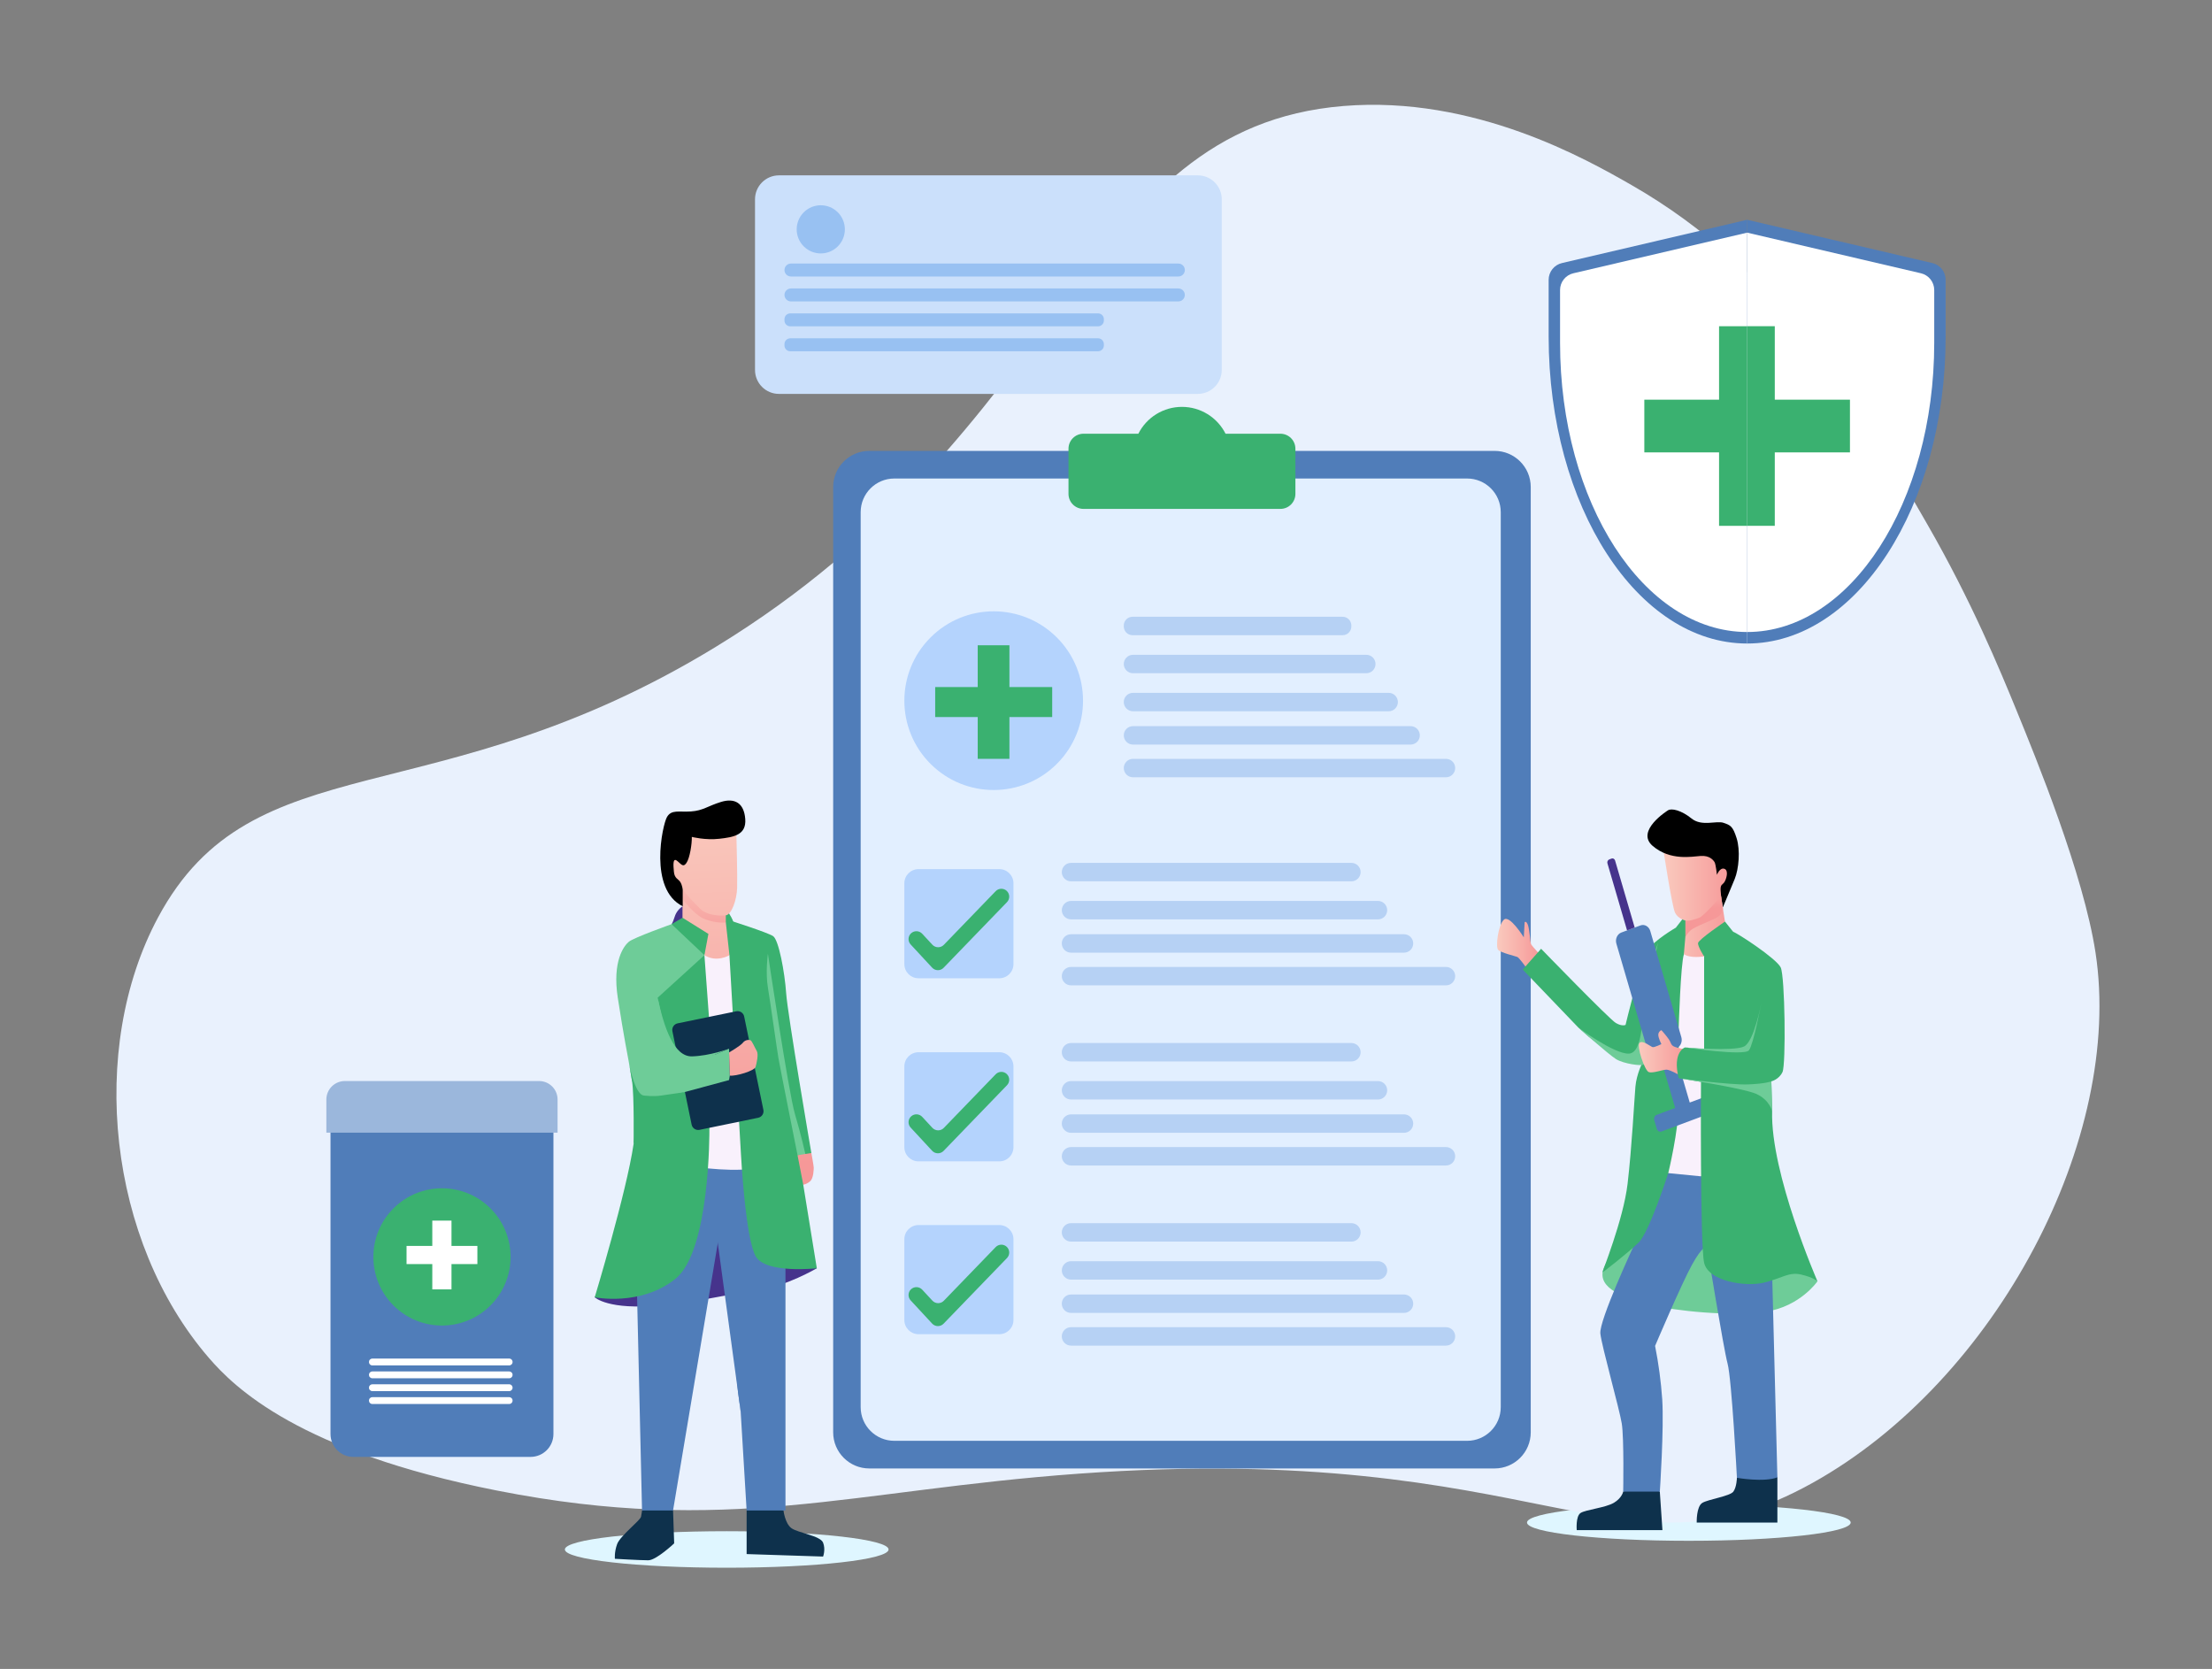 <svg width="570" height="430" viewBox="0 0 570 430" fill="none" xmlns="http://www.w3.org/2000/svg">
<rect x="0" y="0" width="570" height="430" fill="#808080" stroke="none"/>
<path d="M283.839 224.743C268.967 222.605 261.205 206.788 257.905 193.757C255.728 185.146 254.97 176.238 255.663 167.383C255.822 165.374 255.986 163.318 256.429 161.343C256.768 159.828 257.291 158.254 258.318 157.057C259.549 155.621 261.389 155.124 263.19 155.691C265.178 156.317 266.779 157.853 268.147 159.356C274.187 166.014 278.252 174.223 279.886 183.063C279.959 183.462 280.604 183.369 280.591 182.967C280.327 175.476 280.727 167.435 285.377 161.194C287.339 158.561 290.053 156.369 293.239 155.452C296.229 154.59 299.605 154.766 302.393 156.205C305.561 157.842 307.266 160.942 308.058 164.32C308.911 167.957 309.026 171.822 308.828 175.538C308.422 183.186 306.273 190.636 303.382 197.692C300.051 205.815 295.724 213.482 291.35 221.081L291.912 221.008C285.596 212.879 278.969 204.237 277.464 193.748C277.08 191.185 277.071 188.579 277.437 186.013C277.787 183.697 278.472 181.461 280.043 179.666C281.413 178.102 283.564 176.92 285.53 178.204C286.59 178.896 287.253 180.051 287.919 181.098C288.603 182.186 289.27 183.286 289.919 184.399C292.962 189.626 295.579 195.089 297.746 200.736C297.908 201.158 298.574 200.996 298.438 200.545C296.935 195.557 295.614 190.224 296.744 185.018C297.7 180.614 300.68 175.881 305.479 175.113C310.4 174.324 314.194 179.029 315.546 183.229C316.996 187.729 316.397 192.51 314.766 196.875C312.981 201.651 310.124 206.043 307.187 210.181C305.674 212.315 304.077 214.384 302.396 216.388C301.56 217.385 300.705 218.364 299.83 219.327C299.009 220.231 298.198 221.222 297.262 222.01C296.054 223.026 294.874 222.404 293.857 221.463C292.936 220.61 292.047 219.719 291.163 218.83C289.369 217.029 287.632 215.152 286.162 213.072C283.334 209.066 281.408 203.95 282.628 199.021C283.136 196.961 284.388 194.427 286.815 194.327C289.043 194.229 290.806 196.279 291.898 197.982C293.27 200.119 294.288 202.556 295.185 204.923C296.091 207.317 296.82 209.775 297.364 212.276C297.631 213.505 297.851 214.743 298.032 215.988L298.724 215.797C298.048 211.842 298.563 207.776 300.204 204.115C301.699 200.765 304.128 197.535 307.433 195.813C310.222 194.36 314.34 193.641 316.655 196.328C318.069 197.967 318.378 200.386 318.579 202.466C318.76 204.414 318.735 206.376 318.503 208.318C317.55 216.416 313.248 223.913 307.679 229.738C302.111 235.563 294.555 240.745 286.115 239.432C278.65 238.272 272.191 232.829 268.852 226.194C264.832 218.21 264.963 208.742 266.858 200.204C267.765 196.114 268.945 191.862 271.282 188.337C273.594 184.846 277.147 182.621 281.069 181.32C284.991 180.02 289.241 179.424 293.369 179.253C297.709 179.075 302.185 179.586 306.026 181.745C313.272 185.819 317.106 194.331 319.499 201.91C322.241 210.593 323.122 219.898 321.946 228.934C321.395 233.176 320.319 237.441 318.19 241.182C316.156 244.757 313.15 247.568 309.629 249.651C306.204 251.682 302.429 253.05 298.613 254.142C294.047 255.449 289.367 256.475 284.637 256.95C282.277 257.197 279.902 257.281 277.529 257.201C275.252 257.117 273.02 256.71 271.517 254.843C270.313 253.35 269.58 251.416 268.934 249.631C268.326 247.961 267.84 246.248 267.481 244.508C266.045 237.556 266.599 230.233 268.857 223.518C271.115 216.803 275.128 210.649 280.604 206.121C283.865 203.425 288.037 200.969 292.435 201.74C296.436 202.44 299.612 205.446 302.037 208.529C307.282 215.213 310.618 223.415 311.785 231.812C312.385 236.13 312.441 240.593 311.785 244.908C311.132 249.167 309.678 253.428 306.85 256.748C304.376 259.653 300.857 261.915 296.972 262.167C293.433 262.392 289.926 260.918 287.355 258.535C284.784 256.152 283.048 252.753 283.142 249.176C283.242 245.555 285.163 242.182 287.879 239.865C290.575 237.569 294.107 236.324 297.648 236.762C298.105 236.819 298.102 236.1 297.648 236.044C290.287 235.135 282.978 241.312 282.444 248.676C281.916 255.968 288.499 262.511 295.61 262.887C299.486 263.095 303.218 261.308 305.996 258.69C309.2 255.675 311.107 251.57 312.06 247.32C314.026 238.552 312.844 228.962 309.647 220.63C308.052 216.451 305.894 212.508 303.232 208.913C300.85 205.707 297.832 202.566 293.911 201.356C289.604 200.026 285.285 201.777 281.791 204.303C278.749 206.529 276.074 209.217 273.863 212.269C269.433 218.318 266.793 225.628 266.139 233.083C265.807 236.797 265.995 240.539 266.697 244.202C267.058 246.079 267.565 247.926 268.214 249.724C268.869 251.536 269.607 253.449 270.759 255.007C272.02 256.71 273.774 257.527 275.847 257.788C278.287 258.097 280.834 257.975 283.284 257.788C288.321 257.401 293.299 256.366 298.162 255.017C306.159 252.799 314.35 249.223 318.704 241.744C320.929 237.925 322.054 233.562 322.64 229.216C323.278 224.403 323.353 219.533 322.864 214.703C322.389 209.902 321.375 205.171 319.841 200.597C318.437 196.434 316.657 192.3 314.188 188.642C311.9 185.255 308.927 182.236 305.182 180.495C301.04 178.57 296.375 178.283 291.881 178.619C287.596 178.939 283.193 179.623 279.196 181.247C275.32 182.826 272.086 185.41 269.993 189.076C267.779 192.952 266.62 197.504 265.798 201.863C264.937 206.456 264.604 211.182 265.151 215.834C265.661 220.167 266.912 224.479 269.17 228.232C271.22 231.636 274.007 234.535 277.327 236.717C280.532 238.813 284.256 240.162 288.093 240.339C292.296 240.527 296.369 239.158 299.938 237.004C303.67 234.752 306.99 231.736 309.827 228.438C312.612 225.199 314.972 221.573 316.664 217.647C318.318 213.813 319.344 209.693 319.419 205.506C319.472 203.415 319.265 201.324 318.804 199.283C318.374 197.472 317.522 195.751 315.902 194.737C313.011 192.933 309.124 193.935 306.399 195.566C303.118 197.531 300.722 200.953 299.294 204.441C297.796 208.093 297.361 212.094 298.037 215.982C298.118 216.442 298.794 216.239 298.729 215.791C297.918 210.17 296.202 204.717 293.648 199.644C292.606 197.578 291.299 195.398 289.217 194.232C287.362 193.193 285.197 193.514 283.762 195.109C282.194 196.852 281.627 199.387 281.558 201.668C281.479 204.266 282.107 206.845 283.137 209.217C284.236 211.739 285.845 214.006 287.629 216.086C289.44 218.189 291.38 220.179 293.437 222.043C294.203 222.739 295.146 223.414 296.237 223.277C297.379 223.134 298.185 222.129 298.926 221.355C300.895 219.277 302.771 217.117 304.553 214.874C308.04 210.486 311.323 205.789 313.835 200.766C316.131 196.173 317.653 191.058 316.898 185.885C316.236 181.35 313.667 176.516 309.18 174.787C304.319 172.921 299.519 176.679 297.437 180.859C295.03 185.694 295.35 191.228 296.55 196.348C296.896 197.824 297.313 199.282 297.75 200.733L298.442 200.542C296.4 195.21 293.959 190.039 291.14 185.072C290.417 183.801 289.668 182.543 288.895 181.299C288.232 180.231 287.586 179.085 286.673 178.205C285.182 176.77 283.126 176.572 281.362 177.614C277.143 180.103 276.369 185.886 276.468 190.315C276.592 195.755 278.284 201.053 280.75 205.868C283.638 211.505 287.544 216.531 291.414 221.514C291.558 221.701 291.874 221.622 291.978 221.441C299.955 207.589 308.307 192.824 309.491 176.537C309.778 172.653 309.685 168.642 308.917 164.818C308.245 161.505 306.802 158.287 303.957 156.299C301.399 154.513 298.112 153.927 295.057 154.342C291.775 154.787 288.822 156.455 286.514 158.792C280.245 165.157 279.596 174.522 279.893 182.964L280.598 182.869C279.079 174.706 275.514 167.061 270.238 160.65C267.978 157.905 264.597 153.922 260.559 154.856C257.291 155.613 256.046 159.27 255.552 162.196C254.807 166.608 254.635 171.179 254.738 175.644C254.847 180.259 255.341 184.856 256.217 189.387C257.748 197.32 260.334 205.225 264.809 212.009C268.677 217.871 274.128 223.045 281.062 224.904C281.92 225.131 282.791 225.308 283.67 225.432C284.121 225.498 284.316 224.806 283.859 224.74L283.839 224.743Z" fill="white"/>
<path d="M187.266 403.916C210.3 403.916 228.973 401.81 228.973 399.212C228.973 396.614 210.3 394.508 187.266 394.508C164.232 394.508 145.559 396.614 145.559 399.212C145.559 401.81 164.232 403.916 187.266 403.916Z" fill="#DFF6FF"/>
<path d="M435.192 396.978C458.226 396.978 476.899 394.872 476.899 392.274C476.899 389.676 458.226 387.57 435.192 387.57C412.157 387.57 393.484 389.676 393.484 392.274C393.484 394.872 412.157 396.978 435.192 396.978Z" fill="#DFF6FF"/>
<path d="M519.614 183.006C515.361 172.612 508.028 154.857 496.621 135.05C478.965 104.406 459.012 69.76 420.415 47.677C408.982 41.136 379.958 24.532 346.18 27.311C277.817 32.941 275.628 110.919 184.572 166.582C111.918 210.999 65.181 190.772 40.729 236.369C22.543 270.282 27.843 319.798 53.841 349.87C60.345 357.393 77.013 373.958 128.075 384.034C187.687 395.793 219.269 383.929 278.011 379.681C398.487 370.97 416.972 409.937 467.06 382.063C514.604 355.606 547.275 293.046 539.982 245.419C536.887 225.223 524.747 195.554 519.614 183.006Z" fill="#E9F1FD"/>
<path d="M450.214 165.799C421.964 165.799 399.063 130.4 399.063 86.737V72.095C399.062 71.094 399.401 70.123 400.023 69.339C400.645 68.555 401.513 68.005 402.488 67.777L450.214 56.625V165.799Z" fill="#507DB9"/>
<path d="M450.211 165.799C478.461 165.799 501.362 130.4 501.362 86.737V72.095C501.362 71.094 501.024 70.123 500.402 69.339C499.78 68.555 498.911 68.005 497.937 67.777L450.211 56.625V165.799Z" fill="#507DB9"/>
<path d="M450.214 162.834C423.587 162.834 402.004 129.473 402.004 88.318V74.721C402.005 73.721 402.344 72.751 402.965 71.968C403.587 71.185 404.455 70.635 405.429 70.408L450.215 59.938L450.214 162.834Z" fill="white"/>
<path d="M450.211 162.834C476.837 162.834 498.422 129.473 498.422 88.318V74.721C498.421 73.722 498.082 72.751 497.46 71.969C496.839 71.186 495.971 70.635 494.997 70.408L450.211 59.938V162.834Z" fill="white"/>
<path d="M457.335 102.974V84.043H450.211V135.474H457.335V116.555H476.705V102.974H457.335Z" fill="#3AB170"/>
<path d="M450.214 84.051V135.48H442.977V116.555H423.719V102.976H442.977V84.051H450.214Z" fill="#3AB170"/>
<path d="M308.656 45.18H200.729C197.319 45.18 194.555 47.944 194.555 51.354V95.313C194.555 98.723 197.319 101.487 200.729 101.487H308.656C312.066 101.487 314.83 98.723 314.83 95.313V51.354C314.83 47.944 312.066 45.18 308.656 45.18Z" fill="#CBE0FB"/>
<path d="M303.65 67.902H203.815C202.895 67.902 202.148 68.648 202.148 69.569V69.57C202.148 70.491 202.895 71.237 203.815 71.237H303.65C304.57 71.237 305.316 70.491 305.316 69.57V69.569C305.316 68.648 304.57 67.902 303.65 67.902Z" fill="#98C1F2"/>
<path d="M303.644 77.655H203.815C203.596 77.655 203.379 77.612 203.177 77.528C202.975 77.444 202.791 77.321 202.636 77.166C202.481 77.011 202.359 76.828 202.275 76.625C202.191 76.423 202.148 76.206 202.148 75.987C202.148 75.545 202.324 75.121 202.637 74.808C202.949 74.496 203.373 74.32 203.815 74.32H303.644C303.863 74.32 304.08 74.363 304.282 74.447C304.485 74.53 304.668 74.653 304.823 74.808C304.978 74.963 305.101 75.147 305.185 75.349C305.269 75.551 305.312 75.768 305.312 75.987C305.312 76.429 305.136 76.853 304.823 77.166C304.511 77.479 304.086 77.655 303.644 77.655Z" fill="#98C1F2"/>
<path d="M282.959 80.742H203.637C202.815 80.742 202.148 81.409 202.148 82.231V82.588C202.148 83.41 202.815 84.077 203.637 84.077H282.959C283.781 84.077 284.448 83.41 284.448 82.588V82.231C284.448 81.409 283.781 80.742 282.959 80.742Z" fill="#98C1F2"/>
<path d="M282.959 87.164H203.637C202.815 87.164 202.148 87.831 202.148 88.653V89.01C202.148 89.832 202.815 90.499 203.637 90.499H282.959C283.781 90.499 284.448 89.832 284.448 89.01V88.653C284.448 87.831 283.781 87.164 282.959 87.164Z" fill="#98C1F2"/>
<path d="M215.89 63.478C218.314 61.054 218.314 57.125 215.89 54.702C213.467 52.279 209.538 52.279 207.115 54.702C204.691 57.125 204.691 61.054 207.115 63.478C209.538 65.901 213.467 65.901 215.89 63.478Z" fill="#98C1F2"/>
<path d="M136.718 280.957H91.062C87.807 280.957 85.168 283.596 85.168 286.851V369.466C85.168 372.721 87.807 375.36 91.062 375.36H136.718C139.973 375.36 142.612 372.721 142.612 369.466V286.851C142.612 283.596 139.973 280.957 136.718 280.957Z" fill="#507DB9"/>
<path d="M143.679 291.826H84.098V283.285C84.098 282.66 84.221 282.04 84.46 281.463C84.699 280.885 85.05 280.36 85.492 279.918C85.934 279.476 86.459 279.125 87.037 278.886C87.615 278.647 88.234 278.523 88.859 278.523H138.918C139.543 278.523 140.162 278.647 140.74 278.886C141.318 279.125 141.843 279.476 142.285 279.918C142.727 280.36 143.078 280.885 143.317 281.463C143.556 282.04 143.679 282.66 143.679 283.285V291.826Z" fill="#9BB7DC"/>
<path d="M126.393 336.338C133.297 329.433 133.298 318.239 126.393 311.334C119.488 304.429 108.293 304.429 101.389 311.334C94.484 318.239 94.484 329.433 101.389 336.338C108.293 343.243 119.488 343.243 126.393 336.338Z" fill="#3AB170"/>
<path d="M123.016 325.682H116.343V332.202H111.396V325.682H104.762V321.004H111.396V314.484H116.343V321.004H123.016V325.682Z" fill="white"/>
<path d="M131.2 351.792H95.959C95.724 351.792 95.499 351.699 95.333 351.533C95.167 351.367 95.074 351.142 95.074 350.908C95.074 350.673 95.167 350.448 95.333 350.282C95.499 350.117 95.724 350.023 95.959 350.023H131.2C131.316 350.023 131.431 350.046 131.539 350.091C131.646 350.135 131.743 350.2 131.825 350.283C131.907 350.365 131.972 350.462 132.016 350.569C132.061 350.677 132.083 350.792 132.083 350.908C132.083 351.024 132.061 351.139 132.016 351.246C131.972 351.353 131.907 351.451 131.825 351.533C131.743 351.615 131.646 351.68 131.539 351.725C131.431 351.769 131.316 351.792 131.2 351.792Z" fill="white"/>
<path d="M131.2 355.104H95.959C95.724 355.104 95.499 355.011 95.333 354.845C95.167 354.68 95.074 354.455 95.074 354.22C95.074 353.986 95.167 353.761 95.333 353.595C95.499 353.429 95.724 353.336 95.959 353.336H131.2C131.316 353.336 131.431 353.359 131.539 353.403C131.646 353.448 131.743 353.513 131.825 353.595C131.907 353.677 131.972 353.775 132.016 353.882C132.061 353.989 132.083 354.104 132.083 354.22C132.083 354.336 132.061 354.451 132.016 354.558C131.972 354.666 131.907 354.763 131.825 354.845C131.743 354.927 131.646 354.993 131.539 355.037C131.431 355.082 131.316 355.104 131.2 355.104Z" fill="white"/>
<path d="M131.2 358.419H95.959C95.842 358.42 95.728 358.397 95.62 358.353C95.513 358.308 95.415 358.243 95.333 358.161C95.251 358.079 95.186 357.982 95.142 357.875C95.097 357.768 95.074 357.653 95.074 357.537C95.074 357.302 95.167 357.077 95.333 356.911C95.499 356.746 95.724 356.652 95.959 356.652H131.2C131.316 356.652 131.431 356.675 131.539 356.72C131.646 356.764 131.743 356.829 131.825 356.911C131.907 356.994 131.972 357.091 132.016 357.198C132.061 357.306 132.083 357.421 132.083 357.537C132.083 357.771 131.99 357.995 131.825 358.161C131.659 358.326 131.435 358.419 131.2 358.419Z" fill="white"/>
<path d="M131.2 361.733H95.959C95.724 361.733 95.499 361.64 95.333 361.474C95.167 361.309 95.074 361.084 95.074 360.849C95.074 360.615 95.167 360.39 95.333 360.224C95.499 360.058 95.724 359.965 95.959 359.965H131.2C131.316 359.965 131.431 359.988 131.539 360.032C131.646 360.077 131.743 360.142 131.825 360.224C131.907 360.306 131.972 360.404 132.016 360.511C132.061 360.618 132.083 360.733 132.083 360.849C132.083 360.965 132.061 361.08 132.016 361.187C131.972 361.295 131.907 361.392 131.825 361.474C131.743 361.556 131.646 361.622 131.539 361.666C131.431 361.71 131.316 361.733 131.2 361.733Z" fill="white"/>
<path d="M385.136 116.168H224.01C218.866 116.168 214.695 120.338 214.695 125.483V369.025C214.695 374.17 218.866 378.34 224.01 378.34H385.136C390.28 378.34 394.451 374.17 394.451 369.025V125.483C394.451 120.338 390.28 116.168 385.136 116.168Z" fill="#507DB9"/>
<path d="M378.045 123.285H230.459C225.666 123.285 221.781 127.17 221.781 131.962V362.542C221.781 367.334 225.666 371.219 230.459 371.219H378.045C382.838 371.219 386.723 367.334 386.723 362.542V131.962C386.723 127.17 382.838 123.285 378.045 123.285Z" fill="#E2EFFF"/>
<path d="M329.942 111.747H315.806C314.758 109.666 313.152 107.918 311.168 106.696C309.184 105.474 306.9 104.828 304.57 104.828C302.241 104.828 299.957 105.474 297.973 106.696C295.99 107.918 294.384 109.666 293.337 111.747H279.199C278.691 111.747 278.189 111.847 277.72 112.041C277.251 112.235 276.826 112.52 276.467 112.879C276.108 113.238 275.824 113.664 275.63 114.133C275.436 114.601 275.336 115.104 275.336 115.611V127.25C275.336 128.274 275.743 129.257 276.467 129.981C277.192 130.706 278.174 131.113 279.199 131.113H329.942C330.45 131.113 330.952 131.013 331.421 130.819C331.89 130.625 332.316 130.341 332.675 129.982C333.033 129.623 333.318 129.197 333.512 128.729C333.707 128.26 333.806 127.757 333.806 127.25V115.603C333.804 114.579 333.396 113.599 332.672 112.876C331.947 112.153 330.966 111.747 329.942 111.747Z" fill="#3AB170"/>
<path d="M272.338 196.801C281.328 187.811 281.328 173.236 272.338 164.246C263.348 155.255 248.772 155.255 239.782 164.246C230.792 173.236 230.792 187.811 239.782 196.801C248.772 205.791 263.348 205.791 272.338 196.801Z" fill="#B4D3FD"/>
<path d="M271.135 184.743H260.113V195.509H251.943V184.743H240.984V177.016H251.943V166.25H260.113V177.016H271.135V184.743Z" fill="#3AB170"/>
<path d="M352.078 173.452H291.956C291.327 173.452 290.723 173.201 290.277 172.756C289.832 172.311 289.582 171.707 289.582 171.077C289.582 170.448 289.832 169.844 290.277 169.399C290.723 168.953 291.327 168.703 291.956 168.703H352.078C352.389 168.703 352.698 168.764 352.986 168.883C353.275 169.003 353.536 169.178 353.757 169.398C353.977 169.619 354.152 169.88 354.272 170.169C354.391 170.457 354.452 170.766 354.452 171.077C354.452 171.389 354.391 171.698 354.272 171.986C354.152 172.274 353.977 172.536 353.757 172.757C353.536 172.977 353.275 173.152 352.986 173.271C352.698 173.391 352.389 173.452 352.078 173.452Z" fill="#B6D1F4"/>
<path d="M357.844 183.254H291.957C291.644 183.254 291.335 183.193 291.047 183.074C290.758 182.955 290.496 182.78 290.275 182.559C290.054 182.338 289.879 182.076 289.759 181.788C289.64 181.5 289.578 181.19 289.578 180.878C289.579 180.249 289.829 179.645 290.274 179.2C290.719 178.755 291.323 178.504 291.952 178.504H357.84C358.47 178.504 359.074 178.754 359.519 179.199C359.964 179.645 360.214 180.248 360.214 180.878C360.215 181.507 359.965 182.111 359.521 182.556C359.076 183.002 358.473 183.253 357.844 183.254Z" fill="#B6D1F4"/>
<path d="M363.495 191.834H291.956C291.327 191.834 290.723 191.584 290.278 191.139C289.833 190.693 289.582 190.09 289.582 189.46C289.582 188.831 289.832 188.227 290.277 187.781C290.723 187.336 291.327 187.086 291.956 187.086H363.495C364.125 187.086 364.729 187.336 365.174 187.781C365.619 188.227 365.869 188.831 365.869 189.46C365.869 190.09 365.619 190.693 365.174 191.139C364.728 191.584 364.125 191.834 363.495 191.834Z" fill="#B6D1F4"/>
<path d="M372.606 195.512H291.956C290.645 195.512 289.582 196.575 289.582 197.886C289.582 199.197 290.645 200.26 291.956 200.26H372.606C373.917 200.26 374.98 199.197 374.98 197.886C374.98 196.575 373.917 195.512 372.606 195.512Z" fill="#B6D1F4"/>
<path d="M345.967 158.906H291.84C290.593 158.906 289.582 159.917 289.582 161.164V161.397C289.582 162.644 290.593 163.655 291.84 163.655H345.967C347.214 163.655 348.225 162.644 348.225 161.397V161.164C348.225 159.917 347.214 158.906 345.967 158.906Z" fill="#B6D1F4"/>
<path d="M348.237 227.065H275.984C275.672 227.065 275.363 227.004 275.075 226.885C274.787 226.765 274.525 226.59 274.304 226.37C274.084 226.149 273.909 225.888 273.79 225.599C273.67 225.311 273.609 225.002 273.609 224.691C273.609 224.061 273.86 223.457 274.305 223.012C274.75 222.567 275.354 222.316 275.984 222.316H348.237C348.867 222.316 349.471 222.566 349.917 223.012C350.362 223.457 350.613 224.061 350.613 224.691C350.613 225.003 350.552 225.311 350.432 225.6C350.313 225.888 350.138 226.15 349.917 226.37C349.697 226.59 349.435 226.765 349.146 226.885C348.858 227.004 348.549 227.065 348.237 227.065Z" fill="#B6D1F4"/>
<path d="M355.085 236.871H275.991C275.362 236.871 274.758 236.621 274.313 236.176C273.867 235.73 273.617 235.126 273.617 234.497C273.617 234.185 273.678 233.876 273.797 233.588C273.917 233.3 274.092 233.038 274.312 232.817C274.533 232.596 274.794 232.421 275.083 232.302C275.371 232.183 275.68 232.121 275.991 232.121H355.085C355.715 232.121 356.319 232.372 356.764 232.817C357.209 233.263 357.459 233.867 357.459 234.497C357.459 235.126 357.209 235.73 356.764 236.175C356.318 236.62 355.715 236.871 355.085 236.871Z" fill="#B6D1F4"/>
<path d="M361.791 240.699H275.984C274.672 240.699 273.609 241.762 273.609 243.073C273.609 244.385 274.672 245.448 275.984 245.448H361.791C363.102 245.448 364.165 244.385 364.165 243.073C364.165 241.762 363.102 240.699 361.791 240.699Z" fill="#B6D1F4"/>
<path d="M372.606 249.125H275.984C274.672 249.125 273.609 250.188 273.609 251.499C273.609 252.81 274.672 253.873 275.984 253.873H372.606C373.917 253.873 374.98 252.81 374.98 251.499C374.98 250.188 373.917 249.125 372.606 249.125Z" fill="#B6D1F4"/>
<path d="M348.237 273.475H275.984C275.672 273.475 275.363 273.414 275.075 273.295C274.787 273.175 274.525 273.001 274.304 272.78C274.084 272.56 273.909 272.298 273.79 272.01C273.67 271.721 273.609 271.413 273.609 271.101C273.609 270.471 273.86 269.867 274.305 269.422C274.75 268.977 275.354 268.727 275.984 268.727H348.237C348.867 268.727 349.471 268.977 349.917 269.422C350.362 269.867 350.613 270.471 350.613 271.101C350.613 271.413 350.552 271.722 350.432 272.01C350.313 272.298 350.138 272.56 349.917 272.78C349.697 273.001 349.435 273.175 349.146 273.295C348.858 273.414 348.549 273.475 348.237 273.475Z" fill="#B6D1F4"/>
<path d="M355.085 283.285H275.991C275.362 283.285 274.758 283.035 274.313 282.59C273.867 282.144 273.617 281.541 273.617 280.911C273.617 280.599 273.678 280.29 273.797 280.002C273.917 279.714 274.092 279.452 274.312 279.231C274.533 279.01 274.794 278.835 275.083 278.716C275.371 278.597 275.68 278.535 275.991 278.535H355.085C355.715 278.536 356.319 278.786 356.764 279.232C357.209 279.677 357.459 280.281 357.459 280.911C357.459 281.54 357.209 282.144 356.764 282.589C356.318 283.034 355.715 283.285 355.085 283.285Z" fill="#B6D1F4"/>
<path d="M361.791 291.858H275.984C275.672 291.858 275.363 291.797 275.075 291.678C274.787 291.558 274.525 291.383 274.304 291.163C274.084 290.942 273.909 290.681 273.79 290.392C273.67 290.104 273.609 289.795 273.609 289.484C273.609 289.172 273.67 288.863 273.79 288.575C273.909 288.287 274.084 288.025 274.304 287.804C274.525 287.584 274.787 287.409 275.075 287.29C275.363 287.17 275.672 287.109 275.984 287.109H361.791C362.421 287.109 363.025 287.36 363.47 287.805C363.915 288.25 364.165 288.854 364.165 289.484C364.165 290.113 363.915 290.717 363.47 291.162C363.025 291.608 362.421 291.858 361.791 291.858Z" fill="#B6D1F4"/>
<path d="M372.606 295.535H275.984C274.672 295.535 273.609 296.598 273.609 297.909C273.609 299.221 274.672 300.284 275.984 300.284H372.606C373.917 300.284 374.98 299.221 374.98 297.909C374.98 296.598 373.917 295.535 372.606 295.535Z" fill="#B6D1F4"/>
<path d="M348.237 319.889H275.984C275.672 319.889 275.363 319.828 275.075 319.709C274.787 319.59 274.525 319.415 274.304 319.194C274.084 318.974 273.909 318.712 273.79 318.424C273.67 318.136 273.609 317.827 273.609 317.515C273.609 316.885 273.86 316.281 274.305 315.836C274.75 315.391 275.354 315.141 275.984 315.141H348.237C348.867 315.141 349.471 315.391 349.917 315.836C350.362 316.281 350.613 316.885 350.613 317.515C350.613 317.827 350.552 318.136 350.432 318.424C350.313 318.712 350.138 318.974 349.917 319.194C349.697 319.415 349.435 319.59 349.146 319.709C348.858 319.828 348.549 319.889 348.237 319.889Z" fill="#B6D1F4"/>
<path d="M355.085 329.687H275.991C275.362 329.687 274.758 329.437 274.313 328.992C273.867 328.547 273.617 327.943 273.617 327.313C273.617 327.001 273.678 326.692 273.797 326.404C273.917 326.116 274.092 325.854 274.312 325.633C274.533 325.413 274.794 325.238 275.083 325.118C275.371 324.999 275.68 324.937 275.991 324.938H355.085C355.715 324.938 356.319 325.188 356.764 325.634C357.209 326.079 357.459 326.683 357.459 327.313C357.459 327.943 357.209 328.546 356.764 328.992C356.318 329.437 355.715 329.687 355.085 329.687Z" fill="#B6D1F4"/>
<path d="M361.791 338.264H275.984C275.354 338.264 274.75 338.014 274.305 337.569C273.86 337.123 273.609 336.52 273.609 335.89C273.609 335.578 273.67 335.269 273.79 334.981C273.909 334.693 274.084 334.431 274.304 334.211C274.525 333.99 274.787 333.815 275.075 333.696C275.363 333.577 275.672 333.515 275.984 333.516H361.791C362.421 333.516 363.025 333.766 363.47 334.211C363.915 334.656 364.165 335.26 364.165 335.89C364.165 336.519 363.915 337.123 363.469 337.568C363.024 338.013 362.421 338.264 361.791 338.264Z" fill="#B6D1F4"/>
<path d="M372.606 346.69H275.984C275.672 346.69 275.363 346.629 275.075 346.51C274.787 346.39 274.525 346.215 274.304 345.995C274.084 345.774 273.909 345.513 273.79 345.224C273.67 344.936 273.609 344.628 273.609 344.316C273.609 343.686 273.86 343.082 274.305 342.637C274.75 342.192 275.354 341.941 275.984 341.941H372.606C373.235 341.942 373.839 342.192 374.284 342.637C374.729 343.082 374.98 343.686 374.98 344.316C374.98 344.945 374.73 345.549 374.285 345.995C373.839 346.44 373.235 346.69 372.606 346.69Z" fill="#B6D1F4"/>
<path d="M257.511 223.926H236.684C234.671 223.926 233.039 225.558 233.039 227.57V248.397C233.039 250.41 234.671 252.042 236.684 252.042H257.511C259.524 252.042 261.155 250.41 261.155 248.397V227.57C261.155 225.558 259.524 223.926 257.511 223.926Z" fill="#B4D3FD"/>
<path d="M240.197 249.313L234.658 243.333C234.292 242.937 234.098 242.413 234.119 241.875C234.139 241.336 234.373 240.828 234.768 240.462C235.164 240.096 235.688 239.902 236.226 239.923C236.765 239.944 237.273 240.177 237.639 240.572L240.257 243.4C240.445 243.603 240.672 243.765 240.925 243.877C241.178 243.989 241.451 244.048 241.727 244.051C242.004 244.054 242.278 244 242.533 243.894C242.788 243.787 243.018 243.629 243.21 243.431L256.573 229.603C256.947 229.216 257.46 228.994 257.998 228.985C258.536 228.976 259.056 229.18 259.444 229.554C259.83 229.928 260.053 230.441 260.062 230.979C260.071 231.518 259.866 232.037 259.492 232.425L243.145 249.343C242.954 249.541 242.723 249.699 242.469 249.805C242.214 249.911 241.941 249.965 241.665 249.962C241.389 249.959 241.116 249.9 240.864 249.789C240.612 249.677 240.385 249.515 240.197 249.313Z" fill="#3AB170"/>
<path d="M257.511 271.102H236.684C234.671 271.102 233.039 272.733 233.039 274.746V295.573C233.039 297.586 234.671 299.218 236.684 299.218H257.511C259.524 299.218 261.155 297.586 261.155 295.573V274.746C261.155 272.733 259.524 271.102 257.511 271.102Z" fill="#B4D3FD"/>
<path d="M240.197 296.49L234.658 290.509C234.292 290.114 234.098 289.589 234.119 289.051C234.139 288.513 234.373 288.005 234.768 287.638C235.164 287.273 235.688 287.079 236.226 287.1C236.765 287.12 237.273 287.354 237.639 287.749L240.257 290.575C240.445 290.778 240.672 290.941 240.925 291.053C241.178 291.165 241.45 291.225 241.727 291.227C242.003 291.23 242.277 291.177 242.532 291.07C242.787 290.964 243.018 290.806 243.21 290.607L256.573 276.779C256.947 276.392 257.46 276.17 257.998 276.16C258.536 276.151 259.056 276.356 259.444 276.729C259.83 277.104 260.052 277.616 260.061 278.154C260.07 278.692 259.866 279.212 259.492 279.6L243.153 296.518C242.961 296.717 242.73 296.875 242.475 296.982C242.22 297.089 241.945 297.143 241.669 297.14C241.392 297.138 241.119 297.079 240.866 296.967C240.613 296.855 240.385 296.692 240.197 296.49Z" fill="#3AB170"/>
<path d="M257.511 315.629H236.684C234.671 315.629 233.039 317.261 233.039 319.274V340.101C233.039 342.113 234.671 343.745 236.684 343.745H257.511C259.524 343.745 261.155 342.113 261.155 340.101V319.274C261.155 317.261 259.524 315.629 257.511 315.629Z" fill="#B4D3FD"/>
<path d="M240.197 341.013L234.658 335.033C234.292 334.637 234.098 334.113 234.119 333.575C234.139 333.036 234.373 332.528 234.768 332.162C235.164 331.796 235.688 331.602 236.226 331.623C236.765 331.644 237.273 331.877 237.639 332.272L240.257 335.099C240.445 335.302 240.672 335.464 240.925 335.576C241.178 335.689 241.45 335.748 241.727 335.751C242.003 335.754 242.277 335.7 242.532 335.594C242.787 335.487 243.018 335.329 243.21 335.13L256.573 321.303C256.947 320.916 257.46 320.693 257.998 320.684C258.536 320.674 259.056 320.879 259.444 321.252C259.83 321.627 260.052 322.14 260.061 322.678C260.07 323.216 259.866 323.736 259.492 324.123L243.145 341.042C242.954 341.24 242.724 341.397 242.469 341.504C242.215 341.61 241.941 341.664 241.665 341.661C241.389 341.659 241.117 341.6 240.864 341.488C240.612 341.377 240.385 341.215 240.197 341.013Z" fill="#3AB170"/>
<path d="M447.581 380.751C447.581 380.751 447.519 383.142 446.661 384.308C445.802 385.474 440.283 386.27 438.69 387.19C437.096 388.11 437.217 392.28 437.217 392.28H458.007V380.622L454.817 378.598L447.581 380.751Z" fill="#0E314C"/>
<path d="M418.264 384.299C418.264 384.299 418.02 385.894 415.873 387.181C413.725 388.469 408.575 388.96 407.283 389.818C405.991 390.677 406.302 394.234 406.302 394.234H428.384L427.71 384.299L423.791 382.398L418.264 384.299Z" fill="#0E314C"/>
<path d="M468.339 330.122C468.339 330.122 463.889 336.592 455.062 337.941C446.236 339.29 431.125 337.696 425.617 336.218C420.109 334.741 412.32 332.661 412.963 327.817C413.606 322.972 425.617 311.811 425.617 311.811L444.616 305.434L456.657 316.103L468.339 330.122Z" fill="#6ECC98"/>
<path d="M420.922 321.134C420.922 321.134 412.023 340.267 412.386 343.578C412.749 346.89 417.292 362.957 417.905 366.76C418.518 370.562 418.273 384.298 418.273 384.298H427.717C427.717 384.298 428.82 367.864 428.331 360.504C428.007 355.891 427.392 351.303 426.491 346.768C426.491 346.768 433.226 330.913 435.98 325.896C438.735 320.88 439.856 321.134 439.856 321.134C439.856 321.134 444.088 347.259 445.167 351.306C446.247 355.352 447.58 380.748 447.58 380.748C447.58 380.748 454.571 381.976 458.006 380.626L456.657 328.255C456.657 328.255 453.713 308.385 452.241 305.934C450.77 303.482 446.415 298.666 445.159 297.761C443.903 296.857 430.767 295.508 430.767 295.508L426.361 300.169L420.922 321.134Z" fill="#507DB9"/>
<path d="M393.081 249.012C393.081 249.012 391.467 246.77 391.008 246.56C390.549 246.351 386.838 245.492 386.071 244.756C385.305 244.02 386.071 238.256 387.543 236.938C389.014 235.621 392.663 241.506 392.663 241.506L392.878 237.582C392.878 237.582 393.583 236.907 394.012 239.575C394.442 242.244 394.289 242.947 394.657 243.468C395.024 243.989 396.833 245.952 396.833 245.952L395.828 249.692L393.081 249.012Z" fill="url(#paint0_linear_1460_321)"/>
<path d="M429.887 302.249C429.887 302.249 425.007 317.427 422.293 320.094C419.58 322.761 413.237 327.638 412.963 327.821C412.689 328.005 418.299 314.391 419.402 305.009C420.506 295.627 421.139 283.301 421.421 279.989C421.702 276.678 423.323 273.606 423.323 273.606L413.6 270.32L409.346 267.063L406.737 264.766L392.383 249.799L397.12 244.443C397.12 244.443 414.749 262.634 416.385 263.575C418.022 264.515 418.88 264.064 418.88 264.064C418.88 264.064 422.868 247.426 424.533 244.851C426.198 242.275 431.839 239.004 431.839 239.004L434.292 240.373V249.879L435.973 282.059L434.62 300.41L429.887 302.249Z" fill="#3AB170"/>
<path d="M433.72 236.59L431.84 239.003C431.84 239.003 432.207 244.888 433.926 245.83C433.926 245.83 435.928 243.868 435.928 243.418C435.928 242.969 436.031 237.039 435.928 237.062C435.825 237.085 433.72 236.59 433.72 236.59Z" fill="#3AB170"/>
<path d="M427.281 242.824C427.281 242.824 425.912 248.404 425.616 251.226C425.32 254.048 424.135 273.823 423.592 274.268C423.049 274.713 418.39 274.099 416.428 272.873C414.465 271.647 406.738 264.762 406.738 264.762C406.738 264.762 415.815 271.523 419.678 271.462C423.54 271.4 423.173 260.983 423.909 255.518C424.646 250.053 426.914 243.866 427.281 242.824Z" fill="#6ECC98"/>
<path d="M438.344 303.076L429.887 302.247C429.887 302.247 432.575 291.194 432.575 284.494V264.764C432.575 264.764 433.086 248.192 433.925 245.83C434.763 243.469 439.127 239.277 439.127 239.277L444.022 247.976L445.157 296.178L438.344 303.076Z" fill="#F9F1FC"/>
<path d="M417.795 240.262L422.714 238.432C423.768 238.038 424.904 238.684 425.252 239.867L433.254 267.214C433.602 268.403 433.029 269.683 431.975 270.075L427.056 271.907C426.003 272.298 424.866 271.653 424.518 270.471L416.516 243.124C416.168 241.94 416.741 240.648 417.795 240.262Z" fill="#507DB9"/>
<path d="M428.153 291.52L441.444 286.573C441.955 286.384 442.232 285.764 442.064 285.188L441.419 282.987C441.251 282.413 440.702 282.099 440.191 282.288L435.422 284.063L431.394 270.301L427.64 271.697L431.667 285.461L426.9 287.235C426.389 287.424 426.112 288.046 426.28 288.622L426.924 290.822C427.096 291.398 427.643 291.711 428.153 291.52Z" fill="#507DB9"/>
<path d="M419.27 239.713L421.239 238.98L416.186 221.719C416.061 221.288 415.654 221.061 415.276 221.202L414.675 221.426C414.485 221.51 414.333 221.661 414.249 221.851C414.164 222.041 414.153 222.255 414.217 222.452L419.27 239.713Z" fill="#46338C"/>
<path d="M432.35 276.777C432.35 276.777 430.411 275.676 429.513 275.594C428.614 275.513 425.832 276.654 424.81 276.186C423.788 275.718 421.662 269.502 422.48 268.685C423.298 267.869 425.383 269.708 425.874 269.789C426.365 269.871 428.122 269.013 428.122 269.013C428.122 269.013 427.26 267.376 427.323 266.518C427.337 266.277 427.419 266.045 427.561 265.849C427.702 265.653 427.897 265.502 428.122 265.414C428.122 265.414 429.471 266.927 430.044 267.785C430.616 268.644 430.535 269.176 431.27 269.584C432.004 269.992 434.623 270.445 434.623 270.445V274.615L432.35 276.777Z" fill="url(#paint1_linear_1460_321)"/>
<path d="M439.127 246.403V270.175H437.666L434.169 269.869C434.169 269.869 430.879 271.044 432.576 277.8L437.313 278.563L438.318 278.732C438.318 278.732 438.064 320.554 439.126 325.337C440.188 330.12 449.756 331.591 454.447 330.487C459.138 329.384 460.886 327.637 464.104 328.373C467.323 329.109 468.336 330.12 468.336 330.12C468.336 330.12 456.194 302.279 456.654 286.304L456.449 278.603C456.449 278.603 458.401 278.148 459.32 276.216C460.239 274.283 459.966 251.559 458.863 249.262C457.761 246.965 447.763 240.432 446.599 240.064C445.435 239.695 441.018 241.577 441.018 241.577L439.127 246.403Z" fill="#3AB170"/>
<path d="M439.128 246.4C439.128 246.4 444.44 242.515 445.414 241.376C446.389 240.236 446.6 240.067 446.6 240.067L444.514 237.451L442.552 236.59C442.552 236.59 436.542 241.211 436.501 241.578C436.461 241.946 436.256 244.277 436.501 244.399C436.747 244.521 439.128 246.4 439.128 246.4Z" fill="#3AB170"/>
<path d="M434.293 237.162C434.293 237.162 432.427 236.752 431.636 235.159C430.845 233.566 428.57 218.601 428.57 218.601L433.164 214.738L440.889 215.964L446.344 220.072L446.59 223.568L444.293 230.416L443.432 233.401L443.921 233.768L444.495 237.449C444.495 237.449 437.668 242.068 437.566 242.967C437.464 243.865 439.109 246.402 439.109 246.402C439.109 246.402 435.583 247.015 433.907 245.827L434.275 241.576L434.849 238.387L434.293 237.162Z" fill="url(#paint2_linear_1460_321)"/>
<path d="M153.25 334.242C153.25 334.242 156.734 337.643 170.135 336.295C183.537 334.947 189.083 333.023 195.747 332.252C202.41 331.482 210.483 326.763 210.483 326.763C210.483 326.763 202.772 315.31 202.588 314.731C202.404 314.153 187.868 301.145 187.868 301.145L172.05 303.758L153.25 334.242Z" fill="url(#paint3_linear_1460_321)"/>
<path d="M192.395 389.167V400.397L212.095 401.038C212.095 401.038 212.8 399.243 212.095 397.45C211.39 395.657 205.614 394.948 203.944 393.727C202.275 392.507 201.892 389.171 201.892 389.171L199.71 388.402C199.71 388.402 192.841 387.05 192.395 389.167Z" fill="#0E314C"/>
<path d="M165.442 389.165C165.442 389.165 165.378 389.807 165.186 390.77C164.993 391.733 159.795 395.711 159.026 397.828C158.257 399.945 158.452 401.615 158.452 401.615C158.452 401.615 164.997 401.999 167.052 401.999C169.106 401.999 173.725 397.636 173.725 397.636L173.438 389.166L170.966 386.535L165.442 389.165Z" fill="#0E314C"/>
<path d="M190.855 363.628L192.395 389.167H202.404V323.587L200.607 297.053L192.138 293.684L176.223 294.775L164.168 334.021L165.443 389.167H173.434L185.464 317.298L188.928 344.891L190.168 358.585L190.855 363.628Z" fill="#507DB9"/>
<path d="M184.992 302.539L184.438 316.4L190.854 363.627C190.854 363.627 187.967 323.584 188.063 314.858C188.1 309.428 187.571 304.009 186.484 298.688C186.484 298.688 185.31 294.592 184.992 302.539Z" fill="#507DB9"/>
<path d="M178.665 300.582C178.665 300.582 191.01 302.411 195.747 300.582C200.484 298.753 199.421 294.776 199.421 294.776L196.052 257.066L190.662 244.563L182.544 240.617L176.228 245.334L173.438 268.749L178.665 300.582Z" fill="#F9F1FC"/>
<path d="M187.965 246.106L190.948 297.639C190.948 297.639 192.097 319.36 194.798 323.787C197.5 328.214 210.482 326.764 210.482 326.764L206.985 305.232L209.071 297.05C209.071 297.05 202.963 261.405 202.584 255.917C202.205 250.429 200.665 242.154 199.221 241.191C197.777 240.227 188.056 237.148 188.056 237.148H183.531L180.996 237.866L187.965 246.106Z" fill="#3AB170"/>
<path d="M187.968 246.105C187.968 246.105 189.314 241.068 189.314 239.143C189.314 237.218 187.519 234.844 187.519 234.844L185.466 235.883L184.992 240.169L187.968 246.105Z" fill="#3AB170"/>
<path d="M205.518 297.636C205.518 297.636 200.962 274.831 200.577 272.55C200.192 270.269 198.554 258.525 197.881 254.483C197.208 250.441 197.881 245.727 197.881 245.727C197.881 245.727 203.175 281.372 204.843 287.019C206.511 292.666 207.604 297.641 207.604 297.641L205.518 297.636Z" fill="#6ECC98"/>
<path d="M175.924 233.492C174.953 234.112 174.227 235.05 173.871 236.145C173.275 237.977 173.047 238.113 173.047 238.113H175.282C175.282 238.113 176.861 237.642 176.861 237.513C176.861 237.384 177.075 236.614 176.861 235.802C176.762 235.38 176.634 234.965 176.476 234.562C176.312 234.195 176.128 233.838 175.924 233.492Z" fill="url(#paint4_linear_1460_321)"/>
<path d="M181.517 246.104L182.8 263.526V291.178C182.8 291.178 183.024 322.298 174.044 329.486C165.064 336.673 153.25 334.241 153.25 334.241C153.25 334.241 161.464 307.065 163.261 294.778C165.058 282.49 166.702 274.594 166.702 274.594L168.032 267.086L166.798 250.53L174.98 244.659C174.98 244.659 175.646 238.403 181.517 246.104Z" fill="#3AB170"/>
<path d="M181.518 246.105C181.518 246.105 182.801 244.019 182.801 243.858C182.801 243.698 182.64 239.143 182.64 239.143L177.668 235.293L175.87 236.441L173.047 238.111C173.047 238.111 173.849 243.278 173.849 243.372C173.849 243.465 181.518 246.26 181.518 246.26" fill="#3AB170"/>
<path d="M195.37 287.985L180.263 291.096C180.041 291.142 179.811 291.144 179.588 291.101C179.365 291.059 179.153 290.973 178.964 290.848C178.774 290.723 178.611 290.562 178.484 290.374C178.357 290.186 178.268 289.975 178.223 289.752L173.271 265.701C173.224 265.479 173.222 265.25 173.265 265.027C173.307 264.804 173.394 264.591 173.518 264.402C173.643 264.212 173.804 264.049 173.992 263.922C174.18 263.795 174.392 263.706 174.614 263.661L189.721 260.552C189.943 260.506 190.172 260.504 190.395 260.546C190.618 260.588 190.83 260.674 191.02 260.799C191.209 260.924 191.372 261.085 191.5 261.273C191.627 261.461 191.715 261.672 191.761 261.894L196.713 285.945C196.759 286.167 196.761 286.397 196.719 286.62C196.676 286.843 196.59 287.055 196.465 287.244C196.341 287.434 196.179 287.597 195.991 287.724C195.803 287.851 195.592 287.94 195.37 287.985Z" fill="#0E314C"/>
<path d="M187.868 270.197L188.061 277.127L187.868 278.275L176.221 281.42L165.655 283.966L163.987 281.525L162.838 278.32L162.047 273.689C162.047 273.689 160.635 266.477 159.191 257.056C157.747 247.635 160.77 243.688 162.047 242.629C163.325 241.569 173.052 238.105 173.052 238.105L181.521 246.094L169.463 257.056L171.056 264.574L173.752 271.569L176.96 272.948L180.649 272.535L184.466 271.633L187.868 270.197Z" fill="#6ECC98"/>
<path d="M187.036 237.665L187.967 246.103C187.967 246.103 184.726 248.092 181.518 246.103L182.544 240.616L175.871 236.445V233.494L173.626 229.418C173.626 229.418 171.797 221.334 172.086 219.216C172.374 217.099 176.392 214.019 178.598 213.793C180.805 213.568 186.17 213.954 186.17 213.954L189.759 215.17C189.759 215.17 190.046 225.633 189.95 228.745C189.854 231.857 188.539 235.635 187.03 235.836L186.357 236.798L187.036 237.665Z" fill="url(#paint5_linear_1460_321)"/>
<path d="M175.92 229.258C175.92 229.258 178.177 231.985 180.455 234.166C182.733 236.346 187.032 235.835 187.032 235.835V237.664C187.032 237.664 184.85 237.984 181.835 236.893C178.819 235.802 175.92 231.632 175.92 231.632L174.969 230.316L175.92 229.258Z" fill="url(#paint6_linear_1460_321)"/>
<path d="M178.274 215.622C178.274 215.622 181.739 216.52 185.365 216.104C188.991 215.688 192.36 215.172 192.039 211.002C191.717 206.832 189.28 205.548 185.815 206.607C182.35 207.666 181.184 208.852 178.063 209.066C174.943 209.28 173.016 208.51 171.861 210.52C170.705 212.53 167.069 229.129 175.924 233.487V229.253C175.924 229.253 175.84 228.14 175.326 227.285C174.812 226.429 173.829 226.386 173.658 224.632C173.487 222.878 173.358 220.996 174.386 221.722C175.413 222.449 175.965 223.649 176.866 222.364C177.768 221.079 178.317 217.394 178.274 215.622Z" fill="black"/>
<path d="M187.871 271.159C187.871 271.159 190.854 269.426 191.431 268.657C191.648 268.374 191.942 268.16 192.278 268.04C192.614 267.921 192.977 267.901 193.324 267.984C193.774 268.08 194.473 269.909 194.992 270.743C195.512 271.577 194.992 273.855 194.705 274.881C194.418 275.907 189.604 277.321 188.065 277.128L187.871 271.159Z" fill="url(#paint7_linear_1460_321)"/>
<path d="M205.516 297.635L206.991 305.243C207.647 305.102 208.255 304.793 208.755 304.346C209.654 303.575 209.686 301.232 209.686 300.816C209.686 300.4 209.077 297.062 209.077 297.062L205.516 297.635Z" fill="url(#paint8_linear_1460_321)"/>
<path d="M169.465 257.066C169.465 257.066 171.005 270.029 171.562 272.081C172.119 274.134 175.967 273.792 178.834 273.408C181.701 273.023 187.877 270.199 187.877 270.199C187.877 270.199 182.947 272.038 178.326 272.167C173.705 272.297 171.134 264.852 169.465 257.066Z" fill="#6ECC98"/>
<path d="M165.957 282.259C165.957 282.259 168.332 282.579 170.384 282.259C172.437 281.939 176.224 281.425 176.224 281.425C173.842 282.816 171.581 284.405 169.464 286.174C165.828 289.188 163.262 294.772 163.262 294.772C163.262 294.772 163.454 282.324 162.877 278.602C162.3 274.88 162.043 273.695 162.043 273.695C162.043 273.695 163.519 282.117 165.957 282.259Z" fill="#3AB170"/>
<path d="M429.796 208.789C429.796 208.789 421.327 214.063 425.872 217.946C430.416 221.829 435.97 220.685 438.258 220.53C440.546 220.375 441.488 221.592 441.815 222.123C442.143 222.654 442.43 225.394 442.43 225.394C442.43 225.394 443.165 223.432 444.35 223.84C445.536 224.247 444.841 226.538 444.35 227.275C443.859 228.011 443.328 227.806 443.37 229.284C443.412 230.763 443.944 233.782 443.944 233.782C443.944 233.782 445.954 229.045 447.01 226.461C448.067 223.877 448.483 219.061 447.501 215.955C446.519 212.848 445.906 212.602 444.108 211.989C442.309 211.376 438.509 213.011 435.891 210.885C433.273 208.759 430.698 208.166 429.796 208.789Z" fill="black"/>
<path d="M434.293 237.163V241.578C434.293 241.578 434.293 241.004 435.56 239.78C436.828 238.555 441.815 237.041 443 235.977C444.186 234.914 443.941 233.77 443.941 233.77L443.51 230.91C443.51 230.91 439.073 235.977 437.929 236.428C436.785 236.879 435.028 237.408 434.293 237.163Z" fill="url(#paint9_linear_1460_321)"/>
<path d="M453.874 258.379C453.874 258.379 451.864 269.049 450.686 270.602C449.507 272.155 434.168 269.867 434.168 269.867C434.168 269.867 446.8 270.929 449.418 269.621C452.037 268.314 453.874 258.379 453.874 258.379Z" fill="#6ECC98"/>
<path d="M432.574 277.801C432.574 277.801 445.78 279.559 450.358 279.396C454.936 279.232 456.449 278.603 456.449 278.603L456.654 286.304C456.654 286.304 455.999 283.32 452.484 281.807C448.969 280.294 432.574 277.801 432.574 277.801Z" fill="#6ECC98"/>
<defs>
<linearGradient id="paint0_linear_1460_321" x1="385.77" y1="243.219" x2="396.833" y2="243.219" gradientUnits="userSpaceOnUse">
<stop stop-color="#FACABE"/>
<stop offset="1" stop-color="#F69898"/>
</linearGradient>
<linearGradient id="paint1_linear_1460_321" x1="422.296" y1="271.096" x2="434.623" y2="271.096" gradientUnits="userSpaceOnUse">
<stop stop-color="#FACABE"/>
<stop offset="1" stop-color="#F69898"/>
</linearGradient>
<linearGradient id="paint2_linear_1460_321" x1="428.57" y1="230.649" x2="446.6" y2="230.649" gradientUnits="userSpaceOnUse">
<stop stop-color="#FACABE"/>
<stop offset="1" stop-color="#F69898"/>
</linearGradient>
<linearGradient id="paint3_linear_1460_321" x1="182.03" y1="271.662" x2="181.92" y2="312.014" gradientUnits="userSpaceOnUse">
<stop stop-color="#7D4BC8"/>
<stop offset="1" stop-color="#46338C"/>
</linearGradient>
<linearGradient id="paint4_linear_1460_321" x1="176.13" y1="217.689" x2="175.47" y2="229.235" gradientUnits="userSpaceOnUse">
<stop stop-color="#7D4BC8"/>
<stop offset="0.21" stop-color="#6942B2"/>
<stop offset="0.48" stop-color="#563A9D"/>
<stop offset="0.75" stop-color="#4A3590"/>
<stop offset="1" stop-color="#46338C"/>
</linearGradient>
<linearGradient id="paint5_linear_1460_321" x1="180.469" y1="206.385" x2="184.207" y2="300.941" gradientUnits="userSpaceOnUse">
<stop stop-color="#FACABE"/>
<stop offset="1" stop-color="#F69898"/>
</linearGradient>
<linearGradient id="paint6_linear_1460_321" x1="180.587" y1="220.646" x2="181.357" y2="243.736" gradientUnits="userSpaceOnUse">
<stop stop-color="#FACABE"/>
<stop offset="1" stop-color="#F69898"/>
</linearGradient>
<linearGradient id="paint7_linear_1460_321" x1="188.933" y1="206.049" x2="192.671" y2="300.606" gradientUnits="userSpaceOnUse">
<stop stop-color="#FACABE"/>
<stop offset="1" stop-color="#F69898"/>
</linearGradient>
<linearGradient id="paint8_linear_1460_321" x1="203.894" y1="205.457" x2="207.633" y2="300.014" gradientUnits="userSpaceOnUse">
<stop stop-color="#FACABE"/>
<stop offset="1" stop-color="#F69898"/>
</linearGradient>
<linearGradient id="paint9_linear_1460_321" x1="437.307" y1="223.285" x2="438.7" y2="234.354" gradientUnits="userSpaceOnUse">
<stop stop-color="#FACABE"/>
<stop offset="1" stop-color="#F69898"/>
</linearGradient>
</defs>
</svg>
